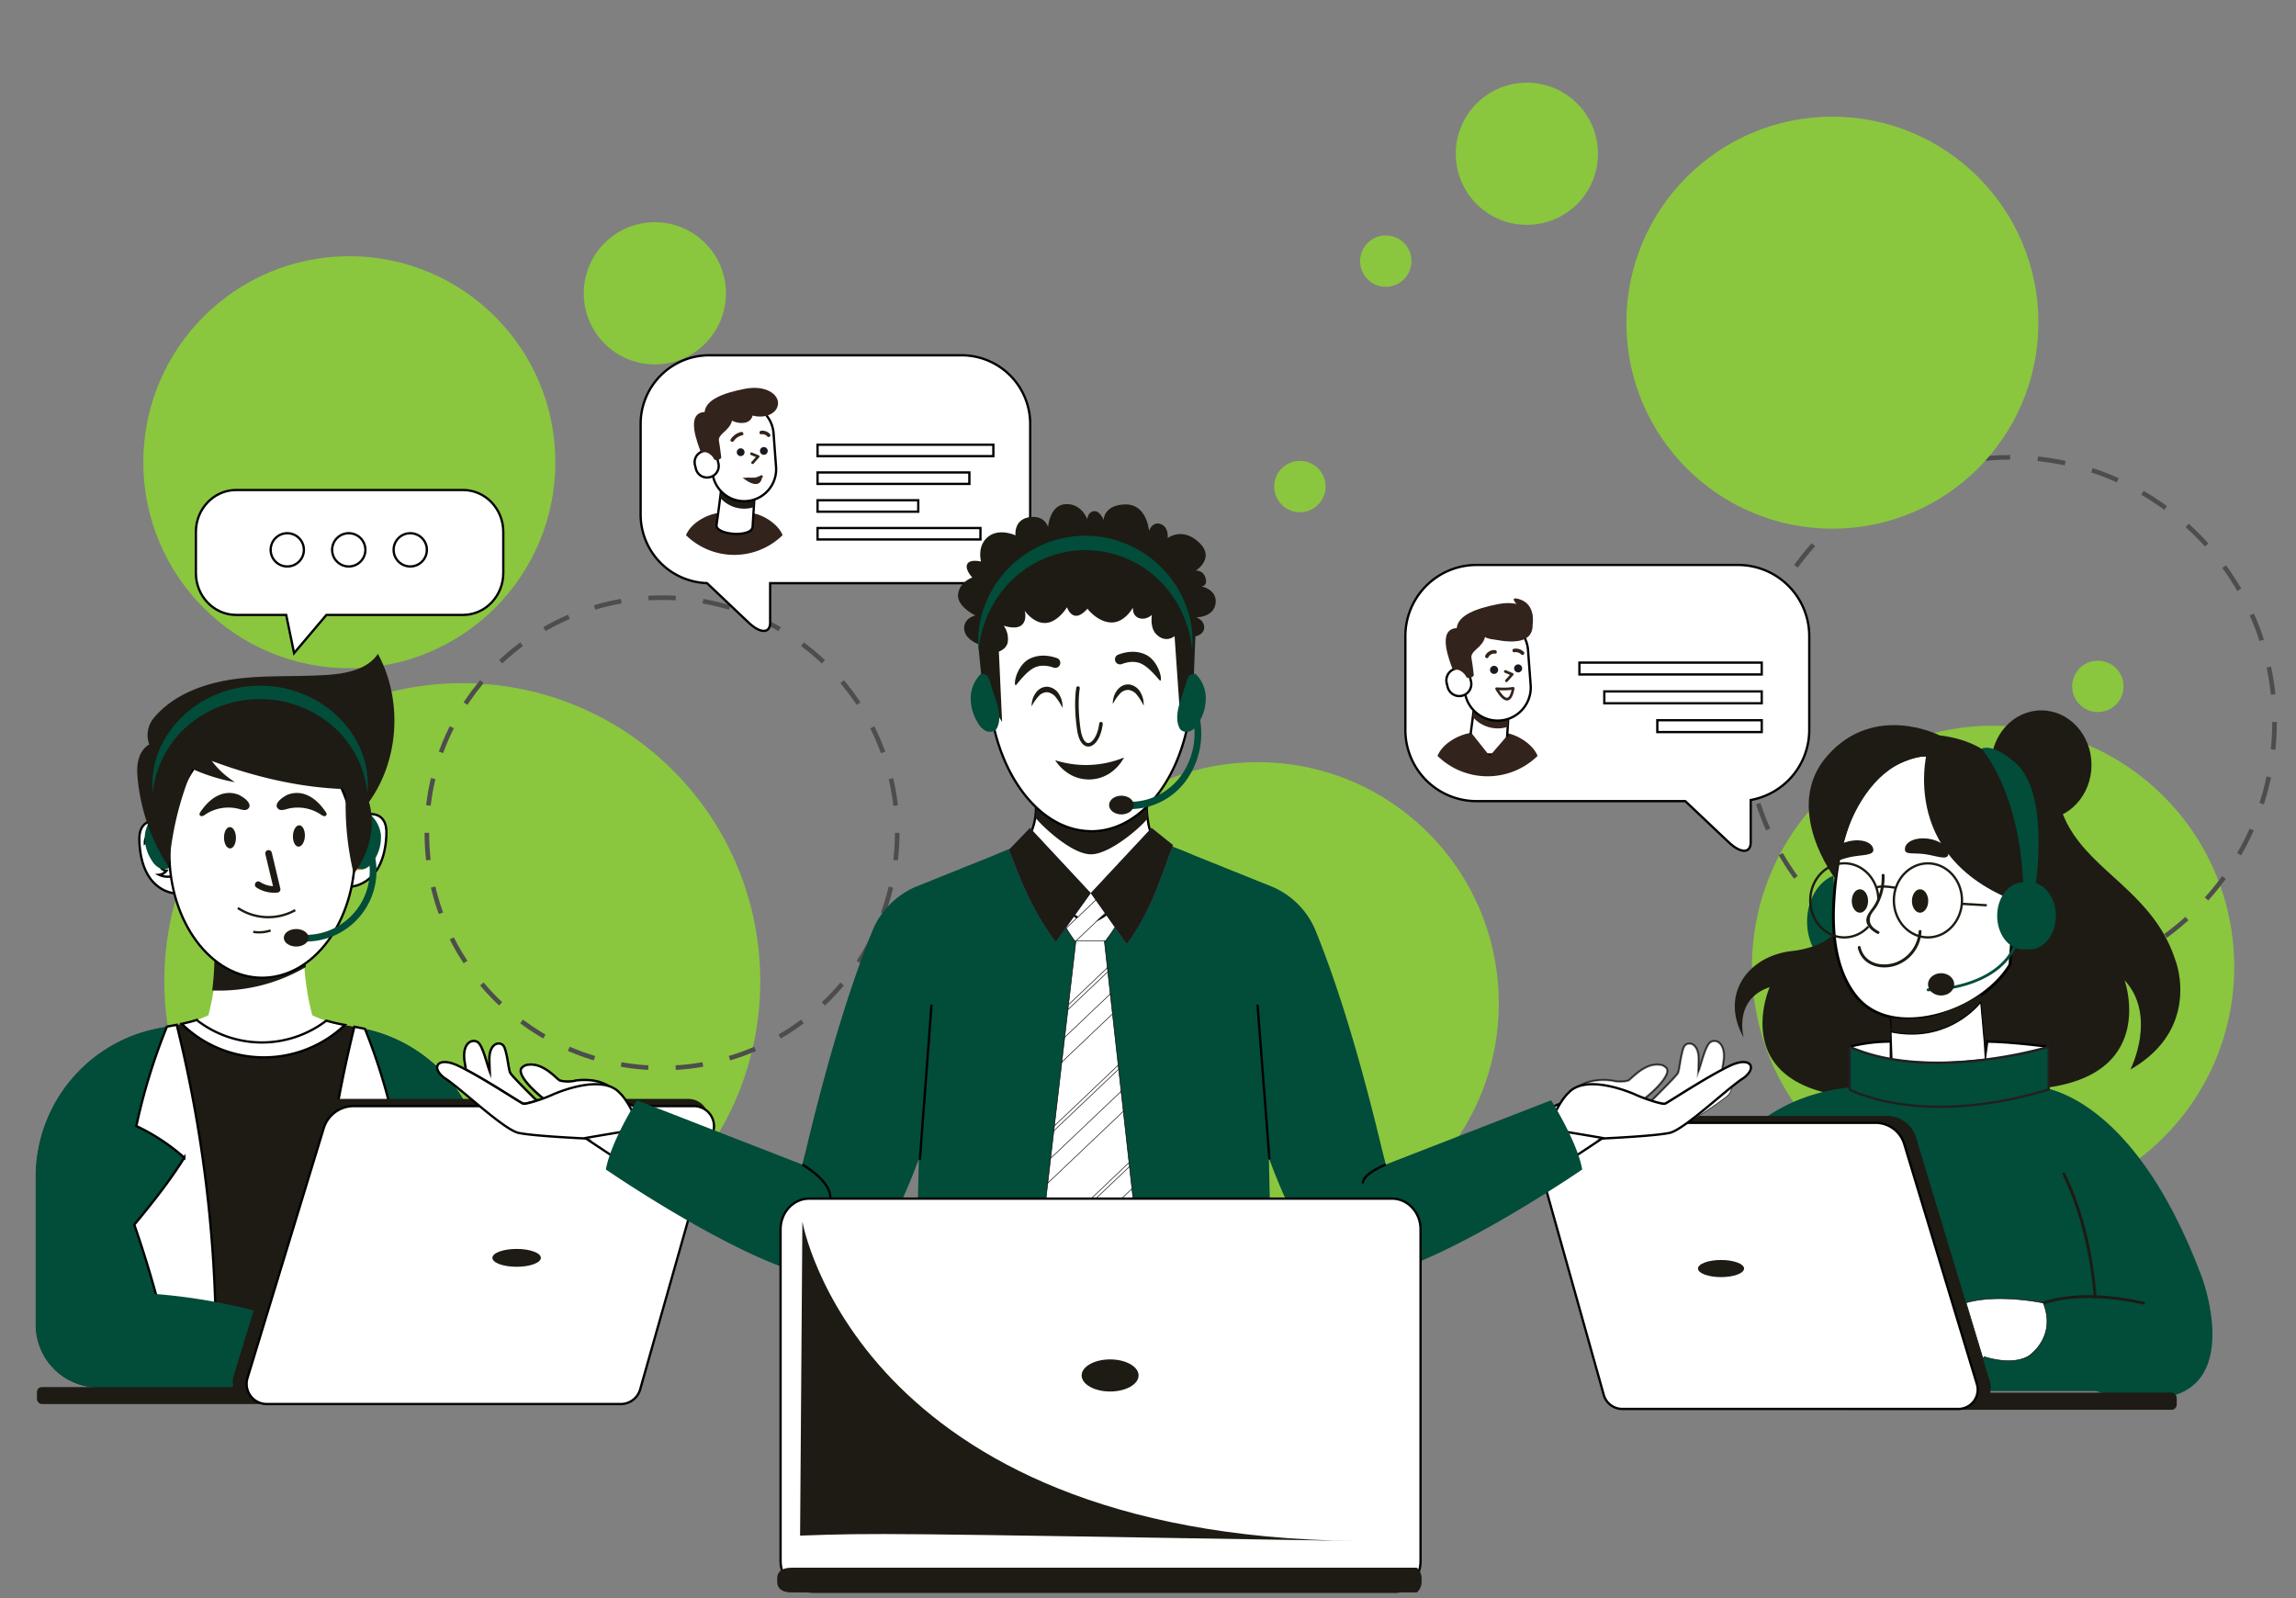 <?xml version="1.0" encoding="UTF-8"?> <svg xmlns="http://www.w3.org/2000/svg" viewBox="0 0 1000 696"><rect x="0" y="0" width="1000" height="696" fill="#808080" stroke="none"/><defs><style>.cls-1{isolation:isolate;}.cls-2{fill:#8bc63f;}.cls-12,.cls-21,.cls-3,.cls-4{fill:none;}.cls-3,.cls-4{stroke:#4d4d4d;stroke-width:2px;}.cls-12,.cls-13,.cls-14,.cls-15,.cls-21,.cls-3,.cls-4,.cls-5{stroke-miterlimit:10;}.cls-3{stroke-dasharray:12.07 12.07 12.07 12.07 12.07 12.07;}.cls-4{stroke-dasharray:11.92 11.92 11.92 11.92 11.92 11.92;}.cls-10,.cls-13,.cls-15,.cls-5{fill:#fff;}.cls-13,.cls-15,.cls-21,.cls-5{stroke:#010101;}.cls-6{fill:#32241c;}.cls-7{fill:#1d1b13;}.cls-8{fill:#1a191f;}.cls-14,.cls-9{fill:#024c3a;}.cls-11{fill:#010101;}.cls-12{stroke:#1d1b13;}.cls-13{stroke-width:0.5px;}.cls-14{stroke:#231f20;}.cls-15{stroke-width:0.25px;}.cls-16{fill:#e4974f;}.cls-17,.cls-18{mix-blend-mode:multiply;}.cls-17{opacity:0.4;}.cls-18{opacity:0.5;}.cls-19{mix-blend-mode:soft-light;}.cls-20{fill:#5c5da9;}</style></defs><g class="cls-1"><g id="Layer_1" data-name="Layer 1"><circle class="cls-2" cx="868.08" cy="421.09" r="105.02" transform="translate(-43.5 737.16) rotate(-45)"></circle><circle class="cls-3" cx="875.42" cy="314.42" r="115.23"></circle><circle class="cls-2" cx="547.76" cy="436.99" r="105.02"></circle><circle class="cls-2" cx="798.08" cy="140.54" r="89.73"></circle><circle class="cls-2" cx="913.72" cy="298.87" r="11.19" transform="translate(-44.16 217.12) rotate(-13.23)"></circle><circle class="cls-2" cx="603.57" cy="113.73" r="11.19"></circle><circle class="cls-2" cx="566.16" cy="211.92" r="11.19"></circle><circle class="cls-2" cx="665.02" cy="66.97" r="30.97" transform="translate(147.42 489.86) rotate(-45)"></circle><circle class="cls-2" cx="201.34" cy="427.33" r="129.78" transform="translate(-243.19 267.53) rotate(-45)"></circle><circle class="cls-4" cx="288.34" cy="362.74" r="102.43"></circle><circle class="cls-2" cx="152.15" cy="201.32" r="89.73"></circle><circle class="cls-2" cx="285.21" cy="127.76" r="30.97" transform="translate(-6.8 239.09) rotate(-45)"></circle><path class="cls-5" d="M448.69,184.65v39.41A29.92,29.92,0,0,1,418.78,254H335.43c0,4.9,0,12.49,0,17.2s-4.19,4.86-9.33,0c-5-4.72-13-12.32-18.17-17.22a29.92,29.92,0,0,1-28.91-29.89V184.65A29.91,29.91,0,0,1,309,154.74H418.78A29.91,29.91,0,0,1,448.69,184.65Z"></path><rect class="cls-5" x="356.07" y="193.69" width="76.58" height="4.98"></rect><rect class="cls-5" x="356.07" y="205.78" width="66.13" height="4.98"></rect><rect class="cls-5" x="356.07" y="217.88" width="43.87" height="4.98"></rect><rect class="cls-5" x="356.07" y="229.98" width="70.95" height="4.98"></rect><path class="cls-6" d="M340.87,233.11c-2.28-5.66-10.18-9.71-14.21-9.66H313c-4.48.42-11.93,4-14.22,9.66a30.08,30.08,0,0,0,42.05,0Z"></path><path class="cls-5" d="M314.28,211.82s-1.3,10.72-2.2,16.78c-.66,4.43,15.23,5.67,15.71.9.42-5.66.91-15.26.91-15.26"></path><path class="cls-7" d="M313.64,216.75l.64-4.93,14.42,2.42s-.15,2.95-.36,6.65a13.84,13.84,0,0,1-14.7-4.14Z"></path><path class="cls-5" d="M338,203.34a13.91,13.91,0,0,1-12.84,14.91h0a13.9,13.9,0,0,1-14.9-12.83l-1.1-14.67A13.91,13.91,0,0,1,322,175.84h0a13.92,13.92,0,0,1,14.91,12.83Z"></path><path class="cls-6" d="M322.76,188.16a7.25,7.25,0,0,0-4.51,3.18c-.53.85.85,1.54,1.38.7a5.74,5.74,0,0,1,3.63-2.42c1-.26.46-1.73-.5-1.46Z"></path><path class="cls-6" d="M331.56,189.13a3,3,0,0,1,2.68,1c.71.71,1.77-.41,1.07-1.12a4.54,4.54,0,0,0-3.77-1.41c-1,.1-1,1.64,0,1.55Z"></path><path class="cls-6" d="M327.8,202.11a.57.57,0,0,1-.39-.14.59.59,0,0,1-.05-.83l1.86-2.08-2.13-.88a.6.6,0,0,1-.32-.77.57.57,0,0,1,.76-.31l2.9,1.2a.57.57,0,0,1,.34.41.61.61,0,0,1-.13.52l-2.41,2.69A.56.56,0,0,1,327.8,202.11Z"></path><path class="cls-6" d="M331.74,207a.6.6,0,0,1,.44.32.58.58,0,0,1-.27.78c-2.52,1.25-4.66,1.58-6.37,1a.59.59,0,0,1-.35-.75.58.58,0,0,1,.74-.35c1.4.49,3.23.18,5.46-.93A.63.63,0,0,1,331.74,207Z"></path><path class="cls-8" d="M324.23,197.37a1.69,1.69,0,1,1-1.23-2.05A1.68,1.68,0,0,1,324.23,197.37Z"></path><path class="cls-8" d="M334.34,196.76a1.69,1.69,0,1,1-1.24-2A1.69,1.69,0,0,1,334.34,196.76Z"></path><path class="cls-5" d="M312.88,201.73a5,5,0,0,1-3.71,6.1h0a5,5,0,0,1-6.1-3.71l-.38-1.55a5,5,0,0,1,3.71-6.1h0a5.05,5.05,0,0,1,6.11,3.71Z"></path><path class="cls-6" d="M305.26,197c-1.18-3.38-7-17.13,1.63-17.55.54-5.4,8.05-8.25,17.42-10.09s15.23,2.56,14.51,6.95-6.47,6-11,4.68c-1.31,4.75-7.6,3.15-9,2.2-1.05,4.6-6.27,5.71-5.68,8.92s.86,6.47,1,7.12-2.61,1.93-3.2.62S308,196.17,305.26,197Z"></path><path class="cls-6" d="M323.46,208.09s7.17,6.15,8.45,0"></path><path class="cls-5" d="M219.2,231.65v17.94c0,10-7.86,18.23-17.52,18.23H142.17l-14.09,16.64-3.43-16.64h-21.8c-9.67,0-17.53-8.18-17.53-18.23V231.65c0-10.05,7.86-18.23,17.53-18.23h98.83C211.34,213.42,219.2,221.6,219.2,231.65Z"></path><circle class="cls-5" cx="178.68" cy="239.48" r="7.24"></circle><path class="cls-5" d="M144.66,239.48a7.24,7.24,0,1,0,7.24-7.24A7.24,7.24,0,0,0,144.66,239.48Z"></path><circle class="cls-5" cx="125.12" cy="239.48" r="7.24"></circle><path class="cls-9" d="M912.92,605.86H850.38l8.66-9.34,4.54-4.9.64-.7s12.12,4.24,19.52-.45c0,0,0,0,0,0A10.48,10.48,0,0,0,886.5,588l11.16,9.71,14.9-11.16Z"></path><ellipse class="cls-7" cx="889.07" cy="333.17" rx="21.86" ry="23.77"></ellipse><path class="cls-9" d="M798.51,381.39c-6.63,2.63-11.46,10.58-11.46,20,0,10.66,6.2,19.45,14.21,20.74Z"></path><path class="cls-7" d="M927.87,465.82s11.82-23.25-2.53-38.88c.34,1,15.57,45.57-43.62,47.54-1,0-2,0-3.06.07l-.68-.07-9.45-.79L858,472.8l-.79-9.48-.15-1.72-.58-7.08-1.34-16.13,0-.52.07,0,.69-.42s0,0,0,0a49.11,49.11,0,0,0,16.35-17.93s0,0,0,0a47.26,47.26,0,0,0,3.32-7.82c.22-.65.41-1.3.59-2a1.09,1.09,0,0,0,.05-.17,54,54,0,0,0,1.61-18.72c-.1-1.29-.22-2.57-.33-3.84,0-.59-.1-1.19-.16-1.78-2.75-30.21-7-51.6-7-51.6a13.67,13.67,0,0,1,11.66.73c5,2.74,11.58,8.63,16.91,21.33,10,23.72,39.06,32.35,48.7,63C947.65,418.65,958.86,448.07,927.87,465.82Z"></path><path class="cls-7" d="M824.42,474.6l-2.5.6L814.68,477l-4.54,1.11a87.09,87.09,0,0,1-15.67-2.35c-39.5-10.06-23.71-45.79-23.71-45.79-15.71,5.24-11.48,21.25-11.28,22-10.69-18.9,2-35.51,20.66-37.71a44,44,0,0,0,10.91-2.56c8.4-3.29,9.32-8.06,9.32-8.06a69.84,69.84,0,0,0,3.28,15.73A48.43,48.43,0,0,0,805.5,424a.84.84,0,0,1,.06.14c7.09,15.33,18.26,17.26,18.26,17.26v1.39l.35,18.89Z"></path><path class="cls-10" d="M875.45,420.13s-14.52,24.8-48.16,23.34c-29.79-1.28-28.77-44.3-28.77-44.3s-1.19-68.76,42.1-70.23l33.8,45.69,3.13,15.2Z"></path><path class="cls-11" d="M874.91,419.81c-4.38,7.39-12,13.37-19.49,17.22-14.07,7.19-35.6,10.27-46.6-3.59-9.08-11.44-10.33-27.64-9.43-41.76,1.32-20.76,6.77-48.84,27.51-58.86,3.26-1.57,11-4.69,13.82-2.71,1.07.77,2,2.75,2.8,3.79l4.46,6,21.26,28.74c1.54,2.08,3.85,4.56,4.71,6.77,1,2.68,1.24,6,1.82,8.83a47.33,47.33,0,0,1,1.15,5.71c.3,5.19-.75,10.8-1.11,16l-1,14.17c-.06.8,1.19.8,1.25,0l1-14.17c.36-5.16,1.34-10.68,1.1-15.86-.21-4.37-1.77-9-2.65-13.26-.55-2.66-1.48-3.77-3.12-6L849.57,340c-2.41-3.27-4.75-7.77-7.77-10.52-2.67-2.41-7.84-.55-11.12.5-23.41,7.48-30.34,36.56-32.27,58.1-1.32,14.72-.6,31.24,7.8,43.9,9.85,14.82,29.24,14.31,44.39,8.54,9.86-3.75,19.91-10.83,25.39-20.08A.63.63,0,0,0,874.91,419.81Z"></path><path class="cls-7" d="M809.16,412.85c1.62,7.16,8.93,9.71,15.51,8a16.62,16.62,0,0,0,12.22-15.18c.05-.81-1.21-.8-1.25,0A15.37,15.37,0,0,1,826.1,419c-6.24,2.42-14.1.74-15.74-6.52-.17-.78-1.38-.45-1.2.34Z"></path><path class="cls-9" d="M947.81,607.45c-.57.21-1.16.38-1.78.55-10.37,2.77-21.21,1.43-30.89-1.44-.75-.22-1.49-.46-2.22-.7h0a112.65,112.65,0,0,1-29.52-15.15,2.89,2.89,0,0,0,.35-.24s0,0,0,0A19.75,19.75,0,0,0,886.5,588c3.25-3.52,7.41-10.43,3.38-20.45,0,0-19.39-4.2-33.61-.1a28.19,28.19,0,0,0-5.37,2.12c-5.62,3-9.49,8-9.32,16.24H724.31s.75-65.62,41.38-96.75c1.37-1.05,2.78-2.06,4.25-3,10.7-7.08,23.9-11.86,40.22-12.83,0,0,19.63,8.54,76.18,0,0,0,41.44-.22,72.65,83C959,556.16,974.81,598.34,947.81,607.45Z"></path><path class="cls-7" d="M839.69,325.68s-14,47,38.55,67c0,0,19.53-66.05-33.48-72.39,0,0-28.15-14.43-48.69,8.64s3.51,54.15,3.51,54.15,1.61-14.31,7-26.39c6.75-15.09,19-28.53,36.57-27.3Z"></path><path class="cls-9" d="M878.78,405.48c-2.46,18.25-23.49,24.89-39.09,25a.63.63,0,0,0,0,1.25c16.13-.17,37.76-7.15,40.3-26,.1-.78-1.1-1.12-1.21-.33Z"></path><ellipse class="cls-9" cx="881.22" cy="398.89" rx="11.37" ry="14.63"></ellipse><ellipse class="cls-7" cx="845.43" cy="428.73" rx="5.71" ry="4.86"></ellipse><path class="cls-7" d="M832.72,392.42c0,2.81,1.59,5.1,3.55,5.1s3.55-2.29,3.55-5.1-1.59-5.11-3.55-5.11S832.72,389.6,832.72,392.42Z"></path><path class="cls-7" d="M806.52,392.42c0,2.81,1.59,5.1,3.55,5.1s3.56-2.29,3.56-5.1-1.59-5.11-3.56-5.11S806.52,389.6,806.52,392.42Z"></path><path class="cls-7" d="M797.17,373.75c.54,3,3.55.63,8.72-.47s10.54-.5,10-3.5-5.16-4.54-10.33-3.44S796.63,370.75,797.17,373.75Z"></path><path class="cls-7" d="M829.69,369.52c-.34,3,3.2,1.79,8.43,2.47s10.17,3,10.51,0-3.64-6-8.87-6.72S830,366.49,829.69,369.52Z"></path><path class="cls-7" d="M818.29,405.62c-2.43-1.28-4.71-3.2-3.65-6.53.47-1.49,2-3,2.82-4.36a25.2,25.2,0,0,0,3.33-13.57.63.63,0,0,0-1.25,0,24,24,0,0,1-2.92,12.53c-1,1.85-2.81,3.6-3.5,5.63-1.13,3.36,1.8,5.94,4.54,7.38.71.38,1.34-.7.63-1.08Z"></path><path class="cls-12" d="M818.12,392.15c0-8.91-6.64-16.14-14.83-16.14s-14.84,7.23-14.84,16.14,6.64,16.13,14.84,16.13a14.22,14.22,0,0,0,10.46-4.7"></path><ellipse class="cls-12" cx="839.69" cy="392.15" rx="14.84" ry="16.13"></ellipse><path class="cls-12" d="M817.24,386.64s1-1.2,8.3,0"></path><line class="cls-12" x1="854.53" y1="393.66" x2="865.33" y2="394.29"></line><path class="cls-7" d="M863.46,437.75a1.38,1.38,0,0,1-.11.17s0,0,0,0a.46.46,0,0,0-.09.12c-.15.21-.38.53-.72.93-3.4,4.21-16.75,17.52-39,13l-.06-8.37,0-.37h0c.14,0,.69.13,1.59.27a.11.11,0,0,1,.07,0c2.22.33,4.51.05,9.63.08,7.88.05,20.1-5.54,27.87-10.4C863,433,863.08,438,863.46,437.75Z"></path><path class="cls-9" d="M863,326.09s16.85,18.21,18.27,60.65l5.18-.32s6.61-39.94-8.27-53.85C878.13,332.57,868.57,323.6,863,326.09Z"></path><ellipse class="cls-9" cx="884.06" cy="398.89" rx="11.37" ry="14.63"></ellipse><path class="cls-5" d="M805.54,455.92a70.77,70.77,0,0,1,18-2.25v9.67S809.25,461,805.54,455.92Z"></path><path class="cls-5" d="M892.28,455.92h0c-3,4.06-19.4,6.38-25.68,7.14-1.53.18-2.46.27-2.46.27l1.44-10c.5,0-.39.34.18.35C875.36,453.75,892.28,455.92,892.28,455.92Z"></path><path class="cls-13" d="M864.23,453.68c-.54,0,.49,0,0,0l.47,7.68c-11.55,1.47-27.43,2.28-40.68-.07l-.64-18,.32,6.17c22.27,4.49,35.63-8.75,39-13Z"></path><path class="cls-14" d="M892.28,455.92v18.6c-.55.16-1.09.34-1.63.48-38.46,11.33-64.86,6.52-77.18,2.64a47.55,47.55,0,0,1-7.92-3.12v-18.6a77.36,77.36,0,0,0,18,5.29,2.7,2.7,0,0,0,.41.08c13.78,2.35,28.18,1.73,40.19.26l2.29-.3a187.24,187.24,0,0,0,25.85-5.32Z"></path><path class="cls-7" d="M890,568.15c13.66-4.43,29.73-3,43.43,0,.78.17,1.12-1,.33-1.21-14-3-30.19-4.5-44.09,0-.76.25-.44,1.46.33,1.21Z"></path><path class="cls-7" d="M913.18,564.92c-1.53-18.36-5.66-37.46-13.8-54-.36-.72-1.44-.09-1.08.64,8,16.35,12.12,35.29,13.63,53.4.07.8,1.32.81,1.25,0Z"></path><path class="cls-15" d="M886.5,588a19.75,19.75,0,0,1-2.72,2.45s0,0,0,0c-7.4,4.69-19.52.45-19.52.45l-.64.7-7.31-24.18c14.22-4.1,33.61.1,33.61.1C893.91,577.56,889.75,584.47,886.5,588Z"></path><rect class="cls-7" x="803.42" y="606.56" width="144.64" height="7.47" rx="2.27" transform="translate(1751.47 1220.59) rotate(-180)"></rect><path class="cls-7" d="M866.93,605.86c0,.24-.09.47-.15.7a8.53,8.53,0,0,1-8.23,6.38H709.37a8.52,8.52,0,0,1-8.19-6.24l-30.8-109.77a8.56,8.56,0,0,1,8.18-10.9H821.9a13.2,13.2,0,0,1,12.62,9.43l21.75,72,7.31,24.18,3.11,10.26A8.75,8.75,0,0,1,866.93,605.86Z"></path><path class="cls-5" d="M706.5,613.65H853a8.4,8.4,0,0,0,8-10.86L829.37,498.3a13,13,0,0,0-12.4-9.25H676.26a8.4,8.4,0,0,0-8,10.7l30.24,107.77A8.36,8.36,0,0,0,706.5,613.65Z"></path><ellipse class="cls-7" cx="749.58" cy="552.51" rx="10.03" ry="3.73"></ellipse><path class="cls-9" d="M190,464.72a386.91,386.91,0,0,1,57.94,119c-4.24,6.18-6.4,13.19-11.95,18.23s-12.46,8.89-19.93,9.46c-10.08.78-20.05-9.18-24.5-18.25-2.87-5.84-2.94-12.61-2.95-19.11C188.55,538.48,190.06,500.33,190,464.72Z"></path><path class="cls-9" d="M194.53,563.78a249,249,0,0,1,86.58,7.62c-6.06,11.15-10.36,25.56-12.5,38.07-25.83-2.27-52.36-7.08-78.19-9.35C191.5,588.16,193.46,575.74,194.53,563.78Z"></path><path class="cls-5" d="M150.7,363.34c1.6-3,3.54-5.94,6.46-7.62s7.07-1.68,9.31.84c1.83,2,1.95,5.06,1.79,7.79-.34,5.54-1.56,11.22-4.89,15.65s-9.17,7.29-14.53,5.88C148.07,378.34,147.12,370,150.7,363.34Z"></path><path class="cls-16" d="M151.07,369.21l-.58.1A34.32,34.32,0,0,1,153,364a11.13,11.13,0,0,1,4.19-4.07,6.77,6.77,0,0,1,5.71-.35,4.87,4.87,0,0,1,3,4.67,4.87,4.87,0,0,0-4.6-1.3,4.69,4.69,0,0,0-3.47,3.16,3.58,3.58,0,0,1,2.72,3,7.06,7.06,0,0,1-.63,4.13,6.38,6.38,0,0,1-1.29,2.08,3.07,3.07,0,0,1-2.2,1,4.57,4.57,0,0,0,3.23,1.83,8.8,8.8,0,0,1-8.55-.56A38.47,38.47,0,0,1,151.07,369.21Z"></path><path class="cls-5" d="M78.28,366.23c-1.6-3-3.53-5.94-6.46-7.62s-7.06-1.68-9.31.84c-1.82,2-1.95,5.06-1.78,7.8.34,5.53,1.55,11.21,4.89,15.64s9.16,7.3,14.52,5.88C80.91,381.24,81.87,372.9,78.28,366.23Z"></path><path class="cls-5" d="M77.92,372.1l.57.1A33.39,33.39,0,0,0,76,366.87a11.23,11.23,0,0,0-4.2-4.07,6.77,6.77,0,0,0-5.71-.35,4.9,4.9,0,0,0-3,4.67,4.88,4.88,0,0,1,4.6-1.3A4.7,4.7,0,0,1,71.14,369a3.58,3.58,0,0,0-2.72,3,7,7,0,0,0,.63,4.13,6.38,6.38,0,0,0,1.29,2.08,3.05,3.05,0,0,0,2.19,1A4.53,4.53,0,0,1,69.3,381a8.8,8.8,0,0,0,8.55-.56A38.47,38.47,0,0,0,77.92,372.1Z"></path><path class="cls-10" d="M29.36,472.32a66.64,66.64,0,0,1,36.25-23.7c6.56-1.64,13.36-2.27,19.81-4.3a36.79,36.79,0,0,0,5.36-2.15,118.15,118.15,0,0,0,3.7-30.24h37.8a118.15,118.15,0,0,0,3.7,30.24,36.79,36.79,0,0,0,5.36,2.15c6.45,2,13.25,2.66,19.81,4.3a66.06,66.06,0,0,1,50,64.77v93.42L42.54,604.34a27.37,27.37,0,0,1-27-27.37V513.39A66.58,66.58,0,0,1,29.36,472.32Z"></path><path class="cls-7" d="M133.22,421.19a74.58,74.58,0,0,1-40.8,10.2,123.5,123.5,0,0,0,1-16.86h39.63C133.06,416.75,133.12,419,133.22,421.19Z"></path><path class="cls-9" d="M161.42,354.92a13.52,13.52,0,0,1,4.51,9.74,18,18,0,0,1-3.16,10.25,7.84,7.84,0,0,1-3.61,3.33c-1.63.64-3.89.28-4.68-1.11-3.06-5.39,1.17-12.72,2.83-18.56a7.84,7.84,0,0,1,1.12-2.59C159,355.19,160.35,355,161.42,354.92Z"></path><path class="cls-9" d="M67.57,354.92a13.57,13.57,0,0,0-4.52,9.74,18.15,18.15,0,0,0,3.16,10.25,7.94,7.94,0,0,0,3.61,3.33c1.63.64,3.89.28,4.68-1.11,3.06-5.39-1.16-12.72-2.83-18.56A7.82,7.82,0,0,0,70.56,356C70,355.19,68.63,355,67.57,354.92Z"></path><path class="cls-7" d="M149.79,385.23c9.66-8.82,14.57-23.35,10.92-35.91,13.25-18.52,14.68-44.49,3.89-64.54-4.44,6.63-13.27,8.5-21.23,9.11-13.51,1-27.16.06-40.59,1.8s-27.18,6.65-35.84,17.07A11.64,11.64,0,0,0,65,324.21c-4.44,2.68-5.57,8.14-5.18,13.31a84.75,84.75,0,0,0,19.38,47.82C94.31,403.37,132.44,401.07,149.79,385.23Z"></path><ellipse class="cls-5" cx="114.18" cy="371.48" rx="40.43" ry="54.38"></ellipse><path class="cls-12" d="M128.59,396.4a24,24,0,0,1-25-.93"></path><path class="cls-12" d="M117.85,405.26a15.59,15.59,0,0,1-7.55.6"></path><path class="cls-7" d="M133.16,346.07c3.68,1.37,6.55,4.35,8.73,7.62a1.49,1.49,0,0,1,.35,1.17,1,1,0,0,1-1.17.58,3.56,3.56,0,0,1-1.26-.63A18.21,18.21,0,0,0,125,352.34a8.83,8.83,0,0,1-2.26.47,2.25,2.25,0,0,1-2-1c-1.32-2.31,3-5,4.67-5.73A11,11,0,0,1,133.16,346.07Z"></path><path class="cls-7" d="M96,346.07c-3.68,1.37-6.55,4.35-8.73,7.62a1.45,1.45,0,0,0-.35,1.17,1,1,0,0,0,1.16.58,3.4,3.4,0,0,0,1.26-.63,18.24,18.24,0,0,1,14.84-2.47,8.75,8.75,0,0,0,2.26.47,2.26,2.26,0,0,0,2-1c1.32-2.31-3-5-4.68-5.73A10.92,10.92,0,0,0,96,346.07Z"></path><path class="cls-7" d="M65.61,448.62c6.56-1.64,13.36-2.27,19.81-4.3l.23-.08a46.14,46.14,0,0,0,56.46.3c6.22,1.84,12.74,2.5,19,4.08a66.06,66.06,0,0,1,50,64.77v93.42L42.54,604.34a27.37,27.37,0,0,1-27-27.37V513.39a66.06,66.06,0,0,1,50-64.77Z"></path><path class="cls-5" d="M150.19,446.41a51.12,51.12,0,0,1-71.06-.5c2.12-.44,4.22-.94,6.29-1.59l.23-.08a46.14,46.14,0,0,0,56.46.3A79.51,79.51,0,0,0,150.19,446.41Z"></path><path class="cls-7" d="M154.05,380.58a126.78,126.78,0,0,1-3.3-36.88c-19.93-.58-39.8-5.3-58.49-12.27a38.07,38.07,0,0,0,10.09,9.26,81.21,81.21,0,0,1-18.54-5.75,135.27,135.27,0,0,0-10.25,43.44c-1.18-9.42-3.19-19.09-2.44-28.56s3.51-19,9.4-26.46a40.11,40.11,0,0,1,23.87-14.14,49,49,0,0,1,27.78,3.15c8.73,3.62,16.63,9.72,21.26,18,5.82,10.39,5.95,23.1,3.69,34.79C156.18,370,155.75,375.91,154.05,380.58Z"></path><path class="cls-9" d="M160,345.38a38.38,38.38,0,0,0-2.46-17.83,43.48,43.48,0,0,0-10.23-15.31,47.6,47.6,0,0,0-15.63-10.1,49.8,49.8,0,0,0-36.73,0,47.38,47.38,0,0,0-15.64,10.1A43.43,43.43,0,0,0,69,327.55a38.24,38.24,0,0,0-2.45,17.83,44.6,44.6,0,0,1,15.76-29.76,47,47,0,0,1,14.52-8.29,48.64,48.64,0,0,1,47.33,8.28A44.58,44.58,0,0,1,160,345.38Z"></path><path class="cls-9" d="M65.61,448.62c3.74-.94,7.56-1.55,11.35-2.27A580.07,580.07,0,0,1,93.74,605.09l-51.2-.75a27.37,27.37,0,0,1-27-27.37V513.39a66.06,66.06,0,0,1,50-64.77Z"></path><path class="cls-9" d="M154.35,447.19c2.28.42,4.55.87,6.8,1.43a66.06,66.06,0,0,1,50,64.77v93.42l-73.38-1.08A580.52,580.52,0,0,1,154.35,447.19Z"></path><path class="cls-5" d="M154.35,447.19c1.54.29,3.07.6,4.6.93a259.08,259.08,0,0,1,12.93,42.32A87.17,87.17,0,0,0,151,504.22c6.09,9.87,14.36,20.28,21.77,29.19a483.45,483.45,0,0,0-19,72.56l-15.92-.24A580.52,580.52,0,0,1,154.35,447.19Z"></path><path class="cls-5" d="M58.5,533.41c7.41-8.91,15.68-19.32,21.77-29.19a87,87,0,0,0-20.89-13.78,259.57,259.57,0,0,1,13.33-43.3l4.25-.79A580.07,580.07,0,0,1,93.74,605.09l-16.4-.24A484,484,0,0,0,58.5,533.41Z"></path><path class="cls-9" d="M26.31,563.78a249,249,0,0,1,86.57,7.62c-6,11.15-10.35,25.56-12.49,38.07-15.55-1.37-31.34-3.65-47.08-5.75a31.91,31.91,0,0,1-27.48-35.08Q26.09,566.19,26.31,563.78Z"></path><path class="cls-9" d="M133.75,410.08h0A30.77,30.77,0,0,0,163.32,373a1.45,1.45,0,0,0-1.73-1.13,1.47,1.47,0,0,0-1.14,1.73,27.86,27.86,0,0,1-26.73,33.57,1.47,1.47,0,0,0,0,2.93Z"></path><path class="cls-7" d="M123.61,408.45c0,2.1,2.42,3.81,5.4,3.81s5.4-1.71,5.4-3.81-2.42-3.82-5.4-3.82S123.61,406.34,123.61,408.45Z"></path><path class="cls-7" d="M102.77,364.84c0,2.57-1.1,4.67-2.54,4.69s-2.63-2-2.67-4.62,1.1-4.67,2.54-4.69S102.73,362.27,102.77,364.84Z"></path><path class="cls-7" d="M132.79,364.22c-.12,2.56-1.38,4.59-2.81,4.53s-2.51-2.2-2.4-4.77,1.38-4.6,2.82-4.53S132.9,361.65,132.79,364.22Z"></path><path class="cls-7" d="M118,388.75a12,12,0,0,0,2.9,0A1.42,1.42,0,0,0,122.1,387l-3.73-15.64a1.43,1.43,0,1,0-2.79.67l3.33,13.92a11.24,11.24,0,0,1-5.71-1.85,1.44,1.44,0,0,0-1.61,2.38A14,14,0,0,0,118,388.75Z"></path><rect class="cls-7" x="16.09" y="604.14" width="152.25" height="7.38" rx="2.15"></rect><path class="cls-7" d="M267.35,610.79h-157a8.93,8.93,0,0,1-8.57-11.52l33.85-110.84a13.9,13.9,0,0,1,13.3-9.81H299.77A8.93,8.93,0,0,1,308.39,490L276,604.29A9,9,0,0,1,267.35,610.79Z"></path><path class="cls-5" d="M270.36,611.52H116.2a8.77,8.77,0,0,1-8.41-11.31L141,491.4a13.65,13.65,0,0,1,13.06-9.64H302.19a8.76,8.76,0,0,1,8.46,11.14L278.82,605.14A8.78,8.78,0,0,1,270.36,611.52Z"></path><ellipse class="cls-7" cx="225.01" cy="547.85" rx="10.56" ry="3.89"></ellipse><path class="cls-9" d="M560.88,409.1s-15.06-28-50.4-40.34c-15.33-7.14-17-6.84-34-8.63-17,1.79-18.64,1.49-34,8.63-35.33,12.34-50.4,40.34-50.4,40.34s-5.19-2.94,2.4,20.56c.9,2.7,1.73,5.57,2.49,8.53a132.3,132.3,0,0,1,2.59,13.22c0,.06,0,.12,0,.23.16,1.19.3,2.36.46,3.58.3,2.2.48,4.44.63,6.75.15,2.16.27,4.34.3,6.58,0,1.65-2.67,123.5-2.67,123.5,13.25,23.23,139.25,23.23,156.31,0,0,0-2.71-121.85-2.68-123.5,0-2.24.16-4.42.3-6.58.16-2.31.34-4.55.64-6.75.15-1.22.3-2.39.45-3.58a2.07,2.07,0,0,1,0-.23A132.3,132.3,0,0,1,556,438.19c.76-3,1.59-5.83,2.48-8.53C566.08,406.16,560.88,409.1,560.88,409.1Z"></path><path class="cls-15" d="M461.69,399.39a81.57,81.57,0,0,0,6.85,11c2.06,2.65,4.24,4.74,6,4.74,1.94,0,4.4-2.3,6.64-5a74.68,74.68,0,0,0,6.18-9.12c.38-2.83-5.13-11.55-12.19-11.94C470.92,388.76,466.18,392.73,461.69,399.39Z"></path><polygon class="cls-7" points="554.89 649.79 394.7 649.79 404.24 592.79 549.9 591.25 554.89 649.79"></polygon><path class="cls-5" d="M506,370.53s-19.44,28.62-30.26,30.79-33.17-30.79-33.17-30.79,5.55-3.13,7.75-11.63c.05-.24.11-.46.17-.7a22.82,22.82,0,0,0,.44-2.35,34.44,34.44,0,0,0,0-9h48.71l-.11,1.08c0,.38,0,.87-.05,1.44a39.07,39.07,0,0,0,.61,8.78.79.79,0,0,0,0,.13A23.37,23.37,0,0,0,506,370.53Z"></path><path class="cls-7" d="M475.26,372.09c-9.38.14-24.48-15.42-24.37-16.24a34.44,34.44,0,0,0,0-9h48.71l-.11,1.08c0,.38,0,.87-.05,1.44-.06,1.34.21,4.6.42,6.78C500,357.39,484.46,372,475.26,372.09Z"></path><path class="cls-5" d="M355,549.65c.63-10.56.12-20.65,5-30.54a30.64,30.64,0,0,1,2.09-3.62l-6.09,1.22L256.19,473.1c-7.63,3.87-10.06,16.65-10.06,16.65s92.52,63,107.57,63.55c.42,0,.89,0,1.41,0A19.47,19.47,0,0,1,355,549.65Z"></path><path class="cls-5" d="M268.68,490.21C257,489,267.4,475,267.4,475S263,469.22,251,470.59a15,15,0,0,1-7.12.05c-1.34-.5-7-7.87-13.94-6.9a4.24,4.24,0,0,0-2.43,1.12c-4,3.28,10.18,15.16,13.73,16.61s16.22,9.12,26.13,8.86a7.63,7.63,0,0,1,1.3-.12Z"></path><path class="cls-5" d="M220.65,459.57c-.19-.36-.59-3.7-1.82-4.53-2.05-1.54-5.85,0-5.68,6.76.06,2.06.1,3.63.16,4.92-1.27-3.22-3.08-11.57-5.38-12.89-2.62-1.51-6.79.82-5.54,8.63.2,1.29.38,2.38.54,3.39,3.74,2,7.92,4.43,11.78,6.77,6.55,4,12.16,7.63,13,8a4,4,0,0,0,1.92-.12,39.44,39.44,0,0,0,4.12-1.14c-2.8-2.76-10.75-10.65-11.48-12C221.71,466.46,221.32,462.72,220.65,459.57Z"></path><g class="cls-17"><path class="cls-5" d="M268.68,490.21C257,489,267.4,475,267.4,475S263,469.22,251,470.59a15,15,0,0,1-7.12.05c-1.34-.5-7-7.87-13.94-6.9a4.24,4.24,0,0,0-2.43,1.12c-4,3.28,10.18,15.16,13.73,16.61s16.22,9.12,26.13,8.86a7.63,7.63,0,0,1,1.3-.12Z"></path><path class="cls-5" d="M220.65,459.57c-.19-.36-.59-3.7-1.82-4.53-2.05-1.54-5.85,0-5.68,6.76.06,2.06.1,3.63.16,4.92-1.27-3.22-3.08-11.57-5.38-12.89-2.62-1.51-6.79.82-5.54,8.63.2,1.29.38,2.38.54,3.39,3.74,2,7.92,4.43,11.78,6.77,6.55,4,12.16,7.63,13,8a4,4,0,0,0,1.92-.12,39.44,39.44,0,0,0,4.12-1.14c-2.8-2.76-10.75-10.65-11.48-12C221.71,466.46,221.32,462.72,220.65,459.57Z"></path></g><path class="cls-5" d="M269.89,476c-8.1-8.93-29.24.78-29.24.78h0a65.38,65.38,0,0,1-6.92,2.63,39.44,39.44,0,0,1-4.12,1.14,4,4,0,0,1-1.92.12c-.82-.39-6.43-4-13-8-3.86-2.34-8-4.79-11.78-6.77-.91-.48-1.8-1-2.64-1.36-9.4-4.83-13,.18-6.73,4.93,6.44,3.93,25.83,22.56,32.29,23.95s27.9,2.37,28.33,2.4c-.21-.07,24.57-4.14,24.57-4.14S274.72,480.52,269.89,476Z"></path><path class="cls-9" d="M446.3,367.16s-32.46,60.43-33,84.44C413,462.24,407.84,484,400.1,505h0c-5.71,15.56-12.82,30.7-20.33,40.57-5.21,6.87-10.61,11.19-15.89,11.34-29.21,1.13-100-47.55-100-47.55,2.2-12.25,13.55-30.15,13.55-30.15l72,28L351,501c8.93-37.27,18.34-69.38,29.1-95.91a35.52,35.52,0,0,1,18.61-18.8Z"></path><path class="cls-5" d="M598,549.65c-.63-10.56-.11-20.65-4.95-30.54a29.31,29.31,0,0,0-2.09-3.62l6.09,1.22,99.72-43.61c7.64,3.87,10.07,16.65,10.07,16.65s-92.52,63-107.58,63.55c-.41,0-.88,0-1.4,0A18.66,18.66,0,0,0,598,549.65Z"></path><path class="cls-15" d="M725.48,464.86a4.21,4.21,0,0,0-2.43-1.12c-6.9-1-12.6,6.4-13.94,6.9a14.93,14.93,0,0,1-7.11-.05c-12-1.37-16.39,4.36-16.39,4.36S696,489,684.33,490.21h0a7.46,7.46,0,0,1,1.3.12c9.91.26,22.7-7.45,26.14-8.86S729.5,468.14,725.48,464.86Z"></path><path class="cls-15" d="M745.07,453.83c-2.29,1.32-4.1,9.67-5.38,12.89.06-1.29.11-2.86.16-4.92.17-6.74-3.62-8.3-5.67-6.76-1.24.83-1.64,4.17-1.82,4.53-.67,3.15-1.06,6.89-1.6,7.85-.73,1.31-8.69,9.2-11.49,12a40.13,40.13,0,0,0,4.12,1.14,4,4,0,0,0,1.92.12c.83-.39,6.43-4,13-8,3.86-2.34,8-4.79,11.78-6.77.17-1,.34-2.1.55-3.39C751.86,454.65,747.69,452.32,745.07,453.83Z"></path><g class="cls-18"><path class="cls-5" d="M725.48,464.86a4.21,4.21,0,0,0-2.43-1.12c-6.9-1-12.6,6.4-13.94,6.9a14.93,14.93,0,0,1-7.11-.05c-12-1.37-16.39,4.36-16.39,4.36S696,489,684.33,490.21h0a7.46,7.46,0,0,1,1.3.12c9.91.26,22.7-7.45,26.14-8.86S729.5,468.14,725.48,464.86Z"></path><path class="cls-5" d="M745.07,453.83c-2.29,1.32-4.1,9.67-5.38,12.89.06-1.29.11-2.86.16-4.92.17-6.74-3.62-8.3-5.67-6.76-1.24.83-1.64,4.17-1.82,4.53-.67,3.15-1.06,6.89-1.6,7.85-.73,1.31-8.69,9.2-11.49,12a40.13,40.13,0,0,0,4.12,1.14,4,4,0,0,0,1.92.12c.83-.39,6.43-4,13-8,3.86-2.34,8-4.79,11.78-6.77.17-1,.34-2.1.55-3.39C751.86,454.65,747.69,452.32,745.07,453.83Z"></path></g><path class="cls-15" d="M724.54,481.22s10.91-2.85,13.76-3.74S748.41,471,751.54,471c1.8.14,4.38,3.36.49,6.58s-20.27,14.11-23.61,15.29-10.36-3.06-10.36-3.06Z"></path><path class="cls-5" d="M683.11,476c8.1-8.93,29.24.78,29.24.78h0a66.25,66.25,0,0,0,6.92,2.63,39.55,39.55,0,0,0,4.13,1.14,4,4,0,0,0,1.91.12c.83-.39,6.43-4,13-8,3.86-2.34,8-4.79,11.78-6.77.91-.48,1.8-1,2.65-1.36,9.4-4.83,13,.18,6.73,4.93-6.45,3.93-25.83,22.56-32.3,23.95s-27.89,2.37-28.32,2.4c.2-.07-24.57-4.14-24.57-4.14S678.28,480.52,683.11,476Z"></path><path class="cls-9" d="M506.7,367.16s32.46,60.43,33,84.44C540,462.24,545.16,484,552.9,505h0c5.72,15.56,12.82,30.7,20.34,40.57,5.21,6.87,10.61,11.19,15.88,11.34,29.21,1.13,100-47.55,100-47.55-2.19-12.25-13.55-30.15-13.55-30.15l-72,28L602,501c-8.94-37.27-18.35-69.38-29.1-95.91a35.5,35.5,0,0,0-18.62-18.8Z"></path><polygon class="cls-15" points="496.22 546.73 473.7 576.06 452.8 545.79 468.01 414.96 468.61 409.71 480.99 409.71 481.56 414.88 496.22 546.73"></polygon><g class="cls-19"><polygon class="cls-15" points="491.74 506.37 453.12 543.07 452.87 545.22 491.93 508.11 491.74 506.37"></polygon><polygon class="cls-15" points="459 492.49 487.21 465.68 487.02 463.94 459.25 490.34 459 492.49"></polygon><polygon class="cls-15" points="465.12 439.76 482.49 423.26 482.3 421.52 465.37 437.61 465.12 439.76"></polygon><polygon class="cls-15" points="463.73 451.77 462.48 462.56 484.53 441.6 483.57 432.91 463.73 451.77"></polygon><path class="cls-15" d="M479.21,390.15,464.4,404.22a65.31,65.31,0,0,0,3.93,5.87l16.21-15.41A16.5,16.5,0,0,0,479.21,390.15Z"></path><polygon class="cls-15" points="493.97 526.45 493 517.76 457.04 551.93 461.04 557.73 493.97 526.45"></polygon><polygon class="cls-15" points="489.25 484.02 488.28 475.34 457.6 504.5 456.35 515.29 489.25 484.02"></polygon></g><path class="cls-20" d="M439.45,370.11c4.72,12.09,9.35,25.42,20.37,40.14L475.07,389,448.6,360.61Z"></path><path class="cls-20" d="M501.56,360.61,475.08,389l15.66,22.21c11-14.73,15.43-31,20.15-43.11Z"></path><path class="cls-7" d="M439.45,370.11c4.72,12.09,9.35,25.42,20.37,40.14L475.07,389,448.6,360.61Z"></path><path class="cls-7" d="M501.56,360.61,475.08,389l15.66,22.21c11-14.73,15.43-31,20.15-43.11Z"></path><path class="cls-5" d="M430.55,296.94c.48,35.5,19.85,64.19,43.63,65.06a10.75,10.75,0,0,0,1.5.05c20.27-.26,37.1-20.66,42-48.28a92.84,92.84,0,0,0,1.48-18c-.47-36.25-20.13-52.53-44.58-52.24S430.08,260.69,430.55,296.94Z"></path><path class="cls-7" d="M474.31,325.15H474c-1.17,0-4-.71-4.94-7.61-1.57-11.29-.34-17.74-.29-18a.77.77,0,0,1,.9-.61.78.78,0,0,1,.61.91c0,.06-1.22,6.49.31,17.5.65,4.65,2.18,6.29,3.39,6.28,1.78,0,4.15-3.27,4.78-8.51a.77.77,0,0,1,1.53.19C479.66,320.8,477.16,324.87,474.31,325.15Z"></path><path class="cls-7" d="M450.39,290.85c2.37-1.18,5.23-1.21,8.52-.08a2.19,2.19,0,0,0,1.41-4.15c-4.45-1.52-8.46-1.41-11.93.33-5.45,2.74-7.18,11.17-6,11.54C442.59,298.57,446.63,292.72,450.39,290.85Z"></path><path class="cls-7" d="M505.32,296.5c1.14-.4-.82-8.79-6.33-11.38-3.51-1.65-7.52-1.66-11.94,0a2.19,2.19,0,0,0,1.52,4.11c3.27-1.22,6.15-1.26,8.55-.13C500.94,290.88,505.09,296.58,505.32,296.5Z"></path><path class="cls-7" d="M449.33,307.65a9.58,9.58,0,0,1,1.55-5.54,7.17,7.17,0,0,1,2.24-2.21,5.63,5.63,0,0,1,3.29-.78,6.69,6.69,0,0,1,5.08,3.64,10.16,10.16,0,0,1,1.27,5.6,23.24,23.24,0,0,0-2.81-4.55,5.82,5.82,0,0,0-3.74-2.31,4.88,4.88,0,0,0-3.88,1.77A20,20,0,0,0,449.33,307.65Z"></path><path class="cls-7" d="M484.68,306.64a9.65,9.65,0,0,1,1.54-5.54,7.27,7.27,0,0,1,2.24-2.21,5.68,5.68,0,0,1,3.3-.78,6.67,6.67,0,0,1,5.07,3.64,10.16,10.16,0,0,1,1.27,5.6,22.77,22.77,0,0,0-2.81-4.55,5.73,5.73,0,0,0-3.74-2.31,4.89,4.89,0,0,0-3.88,1.77A19.61,19.61,0,0,0,484.68,306.64Z"></path><path class="cls-7" d="M459.56,331.11a19.08,19.08,0,0,0,6.9,6.42,13.36,13.36,0,0,0,1.37.66,16.58,16.58,0,0,0,15.07-1.12c.43-.27.83-.54,1.2-.82a19,19,0,0,0,5.47-6.32A43.94,43.94,0,0,1,459.56,331.11Z"></path><path class="cls-7" d="M428,300.46l8.45,14-1.4-30.67s3.38-1.07,3.87-4.15a10,10,0,0,0-1.76-7.14s5.22,1.92,7.78-.22S446.3,266,446.3,266s3.77,5.61,9.13,5.33,9.3-6.85,9.3-6.85,1,3.29,3.56,3.69,5.33-3.06,5.33-3.06,4.32,5.79,10.3,6,9.55-6.54,9.55-6.54-.51,3.52,2.59,4.62,5.64-1.4,5.64-1.4-1,5.52,1.87,8.41c4.16,4.21,8,.87,8,.87L514,312l5.57-7.11,1.06-27.72s3.93-.75,3.84-4-3.52-4.3-3.52-4.3,7.58.11,8.47-6-6.09-7.45-6.09-7.45,2.87-.23,1.68-3.82-4.29-3-4.29-3,8.82-5.47,1.48-12.35-13.65-1.86-13.65-1.86.65-4.77-3-6.12-5.1,2.92-5.1,2.92-.88-11.68-10.35-11.48-9.41,6.77-9.41,6.77-1.69-4.28-4.35-3.82-2.77,3.53-2.77,3.53-2.46-7-9.48-6.6-7.6,10-7.6,10-1.34-5.35-8.2-4.31-6,7.89-6,7.89-7.09-3.36-12,.67-3,10.74-3,10.74-4.8-1.22-6,1.1,2.19,5.86,2.19,5.86-5.48,1.79-6.17,7.22,7.52,9.3,7.52,9.3-5,1-4.89,5.68,6.1,6.77,6.1,6.77Z"></path><path class="cls-9" d="M520.68,293.46a14.91,14.91,0,0,1,4.49,10.4,20.35,20.35,0,0,1-3.14,11,8.16,8.16,0,0,1-3.59,3.55c-1.63.68-3.88.3-4.66-1.18-3-5.76,1.16-13.6,2.82-19.83a8.73,8.73,0,0,1,1.1-2.77C518.27,293.75,519.62,293.58,520.68,293.46Z"></path><path class="cls-9" d="M427.27,293.46a15,15,0,0,0-4.5,10.4,20.36,20.36,0,0,0,3.15,11,8.16,8.16,0,0,0,3.59,3.55c1.62.68,3.87.3,4.66-1.18,3-5.76-1.16-13.6-2.82-19.83a8.75,8.75,0,0,0-1.11-2.77C429.67,293.75,428.33,293.58,427.27,293.46Z"></path><path class="cls-9" d="M519.22,283.27a43.76,43.76,0,0,0-2.45-19A47.12,47.12,0,0,0,491,237.09a46.37,46.37,0,0,0-36.56,0,47.16,47.16,0,0,0-25.75,27.14,43.9,43.9,0,0,0-2.44,19A48.79,48.79,0,0,1,442,251.48a46.09,46.09,0,0,1,14.45-8.85,44.45,44.45,0,0,1,16.33-3,46,46,0,0,1,30.79,11.88A48.76,48.76,0,0,1,519.22,283.27Z"></path><path class="cls-9" d="M493.14,352.38h0A30.24,30.24,0,0,0,516.56,340a35.11,35.11,0,0,0,6-27.24,1.47,1.47,0,0,0-1.73-1.21,1.58,1.58,0,0,0-1.13,1.86A31.75,31.75,0,0,1,514.28,338a27.38,27.38,0,0,1-21.16,11.21,1.57,1.57,0,0,0,0,3.13Z"></path><path class="cls-7" d="M483.05,350.64c0,2.25,2.4,4.07,5.37,4.07s5.38-1.82,5.38-4.07-2.41-4.08-5.38-4.08S483.05,348.39,483.05,350.64Z"></path><line class="cls-5" x1="405.72" y1="437.53" x2="400.62" y2="505.27"></line><line class="cls-5" x1="547.7" y1="437.53" x2="552.9" y2="505.01"></line><path class="cls-21" d="M603.52,507.23s-10.35,4.07-9.89,8.24"></path><path class="cls-21" d="M349.48,507.23s12.17,6.85,12.17,14.28"></path><path class="cls-5" d="M354.39,693.26H608.22c4.92,0,10.49-6,10.49-13.36V535.42c0-7.38-5.57-13.37-12.45-13.37H352.43c-6.88,0-12.46,6-12.46,13.37V679.9C340,687.28,345.55,693.26,354.39,693.26Z"></path><path class="cls-7" d="M344.64,693.58H617c.31,0,2.18-2,2.18-4.45v-1.86c0-2.46-1.87-4.46-2.18-4.46H344.64c-4.26,0-6.13,2-6.13,4.46v1.86C338.51,691.58,340.38,693.58,344.64,693.58Z"></path><path class="cls-7" d="M349.47,532.08c0-.06,23.71,136.56,240.77,139.09-207.35-3.43-207.35-3.53-241.77-2.35Z"></path><ellipse class="cls-7" cx="483.5" cy="599.07" rx="12.4" ry="6.99"></ellipse><path class="cls-5" d="M788,277.07v40.86a31,31,0,0,1-25.49,30.51c0,5.05,0,13.28,0,18.32s-4.33,5.05-9.66,0L734,348.93H643.09a31,31,0,0,1-31-31V277.07a31,31,0,0,1,31-31H756.93A31,31,0,0,1,788,277.07Z"></path><rect class="cls-5" x="687.9" y="288.6" width="79.4" height="5.16"></rect><rect class="cls-5" x="698.74" y="301.14" width="68.56" height="5.17"></rect><rect class="cls-5" x="721.83" y="313.69" width="45.48" height="5.16"></rect><path class="cls-6" d="M669.68,329.23c-2.36-5.87-10.55-10.07-14.73-10H640.83c-4.65.44-12.37,4.15-14.74,10a31.19,31.19,0,0,0,43.59,0Z"></path><path class="cls-5" d="M642.12,307.16s-1.35,11.11-2.29,17.39c-.68,4.59,15.79,5.88,16.29.93.44-5.86.94-15.81.94-15.81"></path><path class="cls-6" d="M641.45,312.26l.67-5.1,14.94,2.51s-.15,3.06-.36,6.89a14.87,14.87,0,0,1-3.29.65A14.39,14.39,0,0,1,641.45,312.26Z"></path><path class="cls-5" d="M666.66,298.37a14.41,14.41,0,0,1-13.3,15.45h0a14.42,14.42,0,0,1-15.46-13.3l-1.13-15.21a14.41,14.41,0,0,1,13.3-15.45h0a14.41,14.41,0,0,1,15.45,13.3Z"></path><path class="cls-6" d="M646.92,285.49a4.38,4.38,0,0,1,4.24-2.35c1,.11,1,1.66,0,1.55a2.88,2.88,0,0,0-2.91,1.58c-.46.89-1.79.1-1.33-.78Z"></path><path class="cls-6" d="M662.58,285.07a3.31,3.31,0,0,0-2.88-1,.77.77,0,0,1-.41-1.49,4.88,4.88,0,0,1,4.39,1.36c.68.72-.41,1.82-1.1,1.1Z"></path><path class="cls-6" d="M656.13,297.07a.56.56,0,0,0,.43-.19l2.5-2.8a.55.55,0,0,0,.13-.52.57.57,0,0,0-.34-.4l-3-1.25a.6.6,0,0,0-.77.32.59.59,0,0,0,.32.76l2.24.93-1.95,2.18a.59.59,0,0,0,.44,1Z"></path><path class="cls-6" d="M651.33,300.27a.58.58,0,0,1,0-.61.57.57,0,0,1,.53-.27c1.15.07,2.16.11,3.1.11a27.1,27.1,0,0,0,4-.29.56.56,0,0,1,.5.17.59.59,0,0,1,.16.51c-.63,3.49-1.71,5.19-3.31,5.19h0C654.88,305.08,653.24,303.5,651.33,300.27Zm1.59.35c1.82,2.84,2.92,3.29,3.44,3.29.79,0,1.51-1.24,2-3.44A30.8,30.8,0,0,1,652.92,300.62Z"></path><path class="cls-8" d="M652.44,292.17a1.76,1.76,0,1,1-1.29-2.12A1.77,1.77,0,0,1,652.44,292.17Z"></path><path class="cls-8" d="M662.91,291.55a1.75,1.75,0,1,1-1.28-2.13A1.76,1.76,0,0,1,662.91,291.55Z"></path><path class="cls-5" d="M640.67,296.7a5.24,5.24,0,0,1-3.86,6.32h0a5.22,5.22,0,0,1-6.32-3.85l-.39-1.61a5.23,5.23,0,0,1,3.85-6.32h0a5.25,5.25,0,0,1,6.33,3.85Z"></path><path class="cls-6" d="M632.77,291.76c-1.23-3.5-7.23-17.76,1.69-18.19.55-5.6,8.34-8.56,18.06-10.46s15.78,2.64,15,7.2-6.71,6.21-11.44,4.86c-1.36,4.92-7.88,3.26-9.29,2.27-1.1,4.77-6.51,5.92-5.9,9.25s.9,6.7,1,7.38-2.71,2-3.32.65S635.58,290.93,632.77,291.76Z"></path><path class="cls-6" d="M646.83,277.44s21.08,7,20.69-5.45c0,0,1.56-8.57-5.46-10.91s1.56,5.07,1.56,5.07"></path><polygon class="cls-6" points="640.83 319.21 648.82 329.27 656.22 320.7 661.67 324.21 649.99 336.29 631.67 328.1 640.83 319.21"></polygon></g></g></svg> 